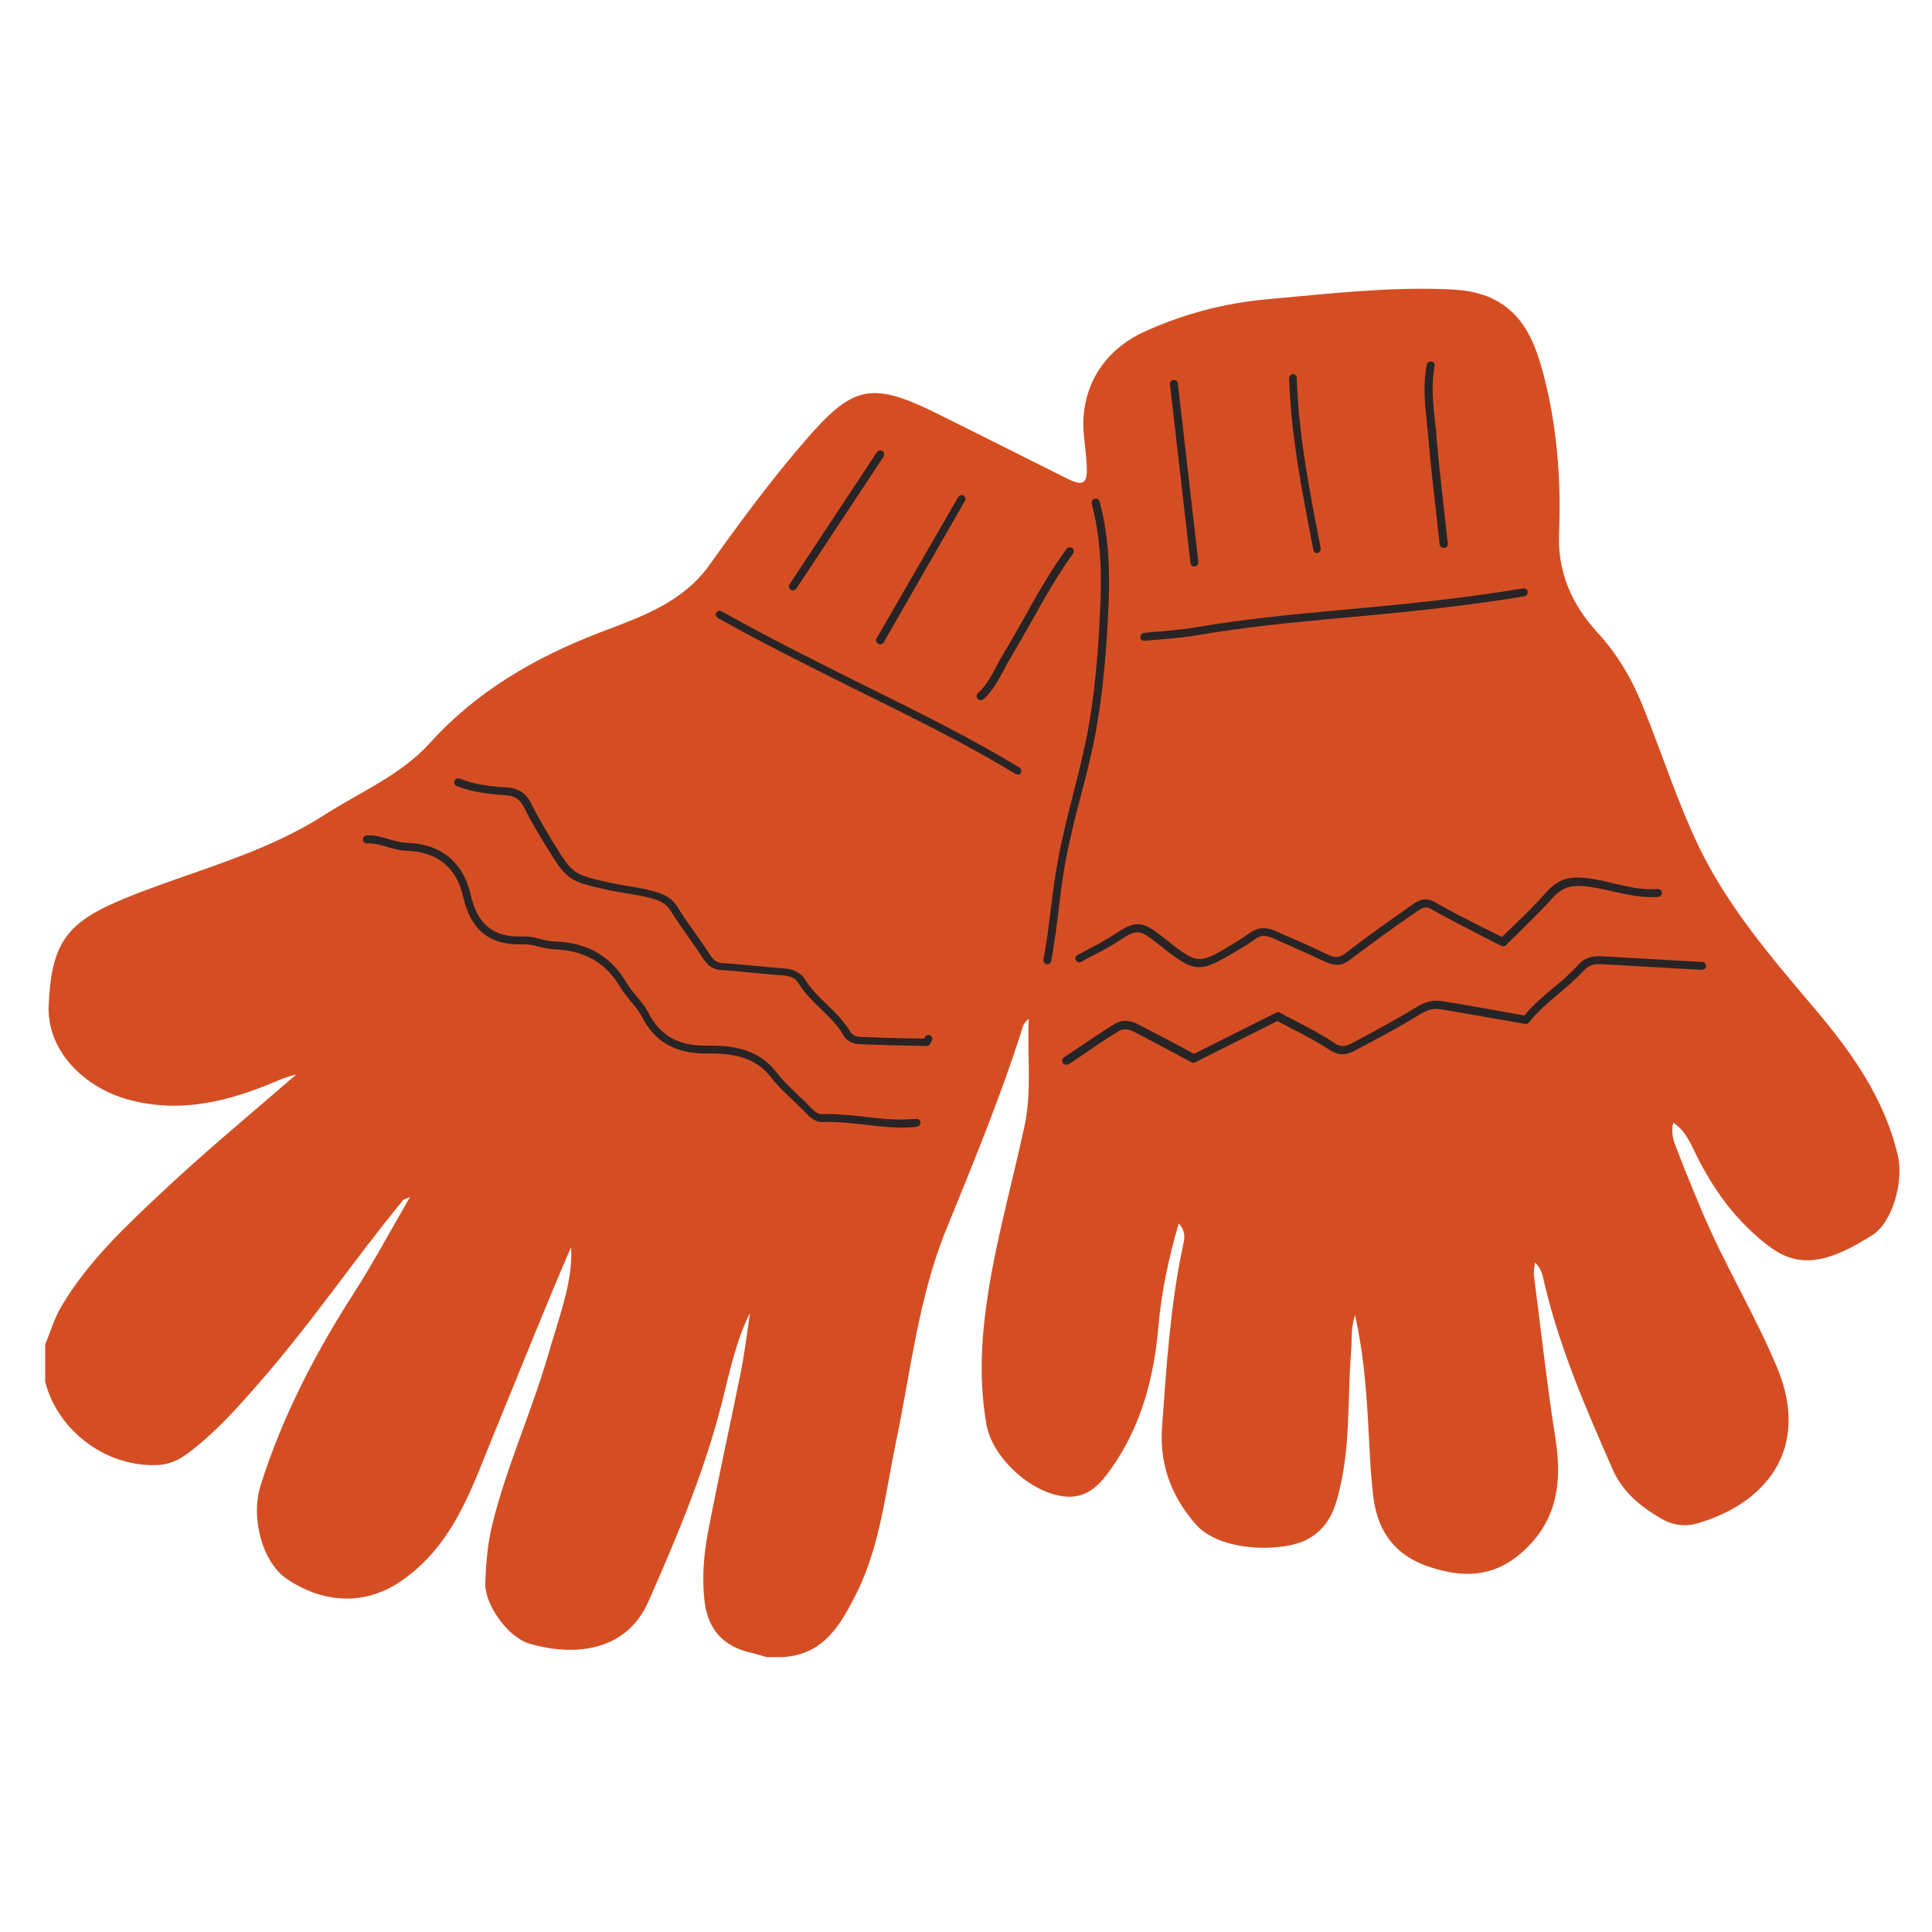 <?xml version="1.0" encoding="UTF-8"?>
<svg xmlns="http://www.w3.org/2000/svg" xmlns:xlink="http://www.w3.org/1999/xlink" width="1080" zoomAndPan="magnify" viewBox="0 0 810 810" height="1080" preserveAspectRatio="xMidYMid meet" version="1.0">
  <defs>
    <clipPath id="eb0dae544a">
      <path d="M 18.93 121 L 797 121 L 797 694.773 L 18.93 694.773 Z M 18.93 121 " clip-rule="nonzero"></path>
    </clipPath>
  </defs>
  <rect x="-81" width="972" fill="#ffffff" y="-81" height="972" fill-opacity="1"></rect>
  <rect x="-81" width="972" fill="#ffffff" y="-81" height="972" fill-opacity="1"></rect>
  <rect x="-81" width="972" fill="#ffffff" y="-81" height="972" fill-opacity="1"></rect>
  <g clip-path="url(#eb0dae544a)">
    <path fill="#d54e23" d="M 327.711 694.773 C 325.621 694.773 323.535 694.773 321.449 694.773 C 319.484 694.16 317.52 693.547 315.434 693.055 C 303.277 690.477 296.523 683.113 295.297 670.594 C 294.316 661.27 295.051 651.816 296.77 642.734 C 301.066 620.031 306.102 597.57 310.645 574.988 C 312.238 566.891 313.223 558.664 314.449 550.441 C 308.434 562.348 305.98 575.113 302.785 587.629 C 295.422 616.719 283.879 644.207 271.848 671.453 C 262.273 693.18 239.68 694.281 222.004 689.129 C 212.793 686.43 203.219 672.559 203.465 663.969 C 203.707 655.379 204.445 646.91 206.531 638.562 C 212.426 614.875 222.617 592.539 229.492 569.098 C 231.699 561.367 234.281 553.758 236.367 546.023 C 238.332 538.539 239.926 530.805 239.438 522.828 C 228.387 548.355 218.195 574.129 207.637 599.781 C 198.062 622.855 190.816 647.152 168.352 662.742 C 154.355 672.438 137.168 673.172 120.469 662.129 C 110.156 655.254 104.875 636.723 109.297 622.609 C 118.383 593.891 132.008 567.625 148.215 542.344 C 156.441 529.578 163.562 516.199 171.91 501.84 C 169.824 502.824 169.211 502.824 168.965 503.191 C 148.215 528.473 129.922 555.598 108.316 580.145 C 99.477 590.328 90.391 600.395 79.707 608.617 C 76.023 611.441 71.973 613.773 67.062 614.141 C 45.453 615.734 24.34 600.395 18.938 579.285 C 18.938 574.129 18.938 568.852 18.938 563.699 C 21.145 558.422 22.742 552.773 25.566 547.988 C 36.738 528.965 52.82 513.992 68.66 499.141 C 86.582 482.328 105.613 466.617 124.152 450.539 C 119.609 451.523 115.434 453.484 111.262 455.203 C 92.355 462.691 73.078 466.617 52.82 460.727 C 35.512 455.695 19.426 440.723 20.41 421.207 C 21.637 395.312 27.898 386.723 51.715 376.902 C 79.707 365.367 109.664 358.492 135.57 341.926 C 150.793 332.105 167.98 325.109 180.383 311.363 C 199.781 289.887 223.965 275.895 250.73 265.465 C 268.043 258.836 285.965 253.066 297.629 236.621 C 310.398 218.703 323.535 200.906 338.023 184.215 C 357.297 162 365.156 159.793 391.676 172.801 C 410.336 182.008 428.75 191.336 447.414 200.66 C 454.164 203.977 455.883 202.871 455.641 195.629 C 455.395 191.211 454.902 186.793 454.41 182.496 C 452.57 162.984 462.391 146.906 480.07 138.93 C 496.645 131.441 513.711 127.023 531.637 125.43 C 556.434 123.219 581.234 120.273 606.281 121.254 C 613.035 121.5 619.664 122.238 625.926 125.305 C 638.691 131.566 643.359 143.348 646.797 155.742 C 652.688 177.711 654.531 200.293 653.672 222.875 C 652.812 239.812 658.949 253.312 669.754 265.219 C 678.594 274.789 684.734 285.715 689.398 297.617 C 697.012 316.641 703.27 336.156 712.109 354.688 C 724.387 380.215 742.68 401.449 760.852 422.926 C 776.32 441.215 790.195 460.605 795.719 484.66 C 798.176 495.461 793.387 512.52 785.039 517.797 C 766.867 529.332 754.59 532.156 741.945 522.707 C 728.316 512.52 718.617 499.266 711.129 484.168 C 708.797 479.383 706.832 474.352 701.551 470.668 C 700.324 475.453 701.922 479.016 703.27 482.449 C 706.465 490.918 710.023 499.266 713.461 507.609 C 722.914 530.07 735.684 550.934 745.137 573.516 C 759.254 607.637 740.102 630.461 711.621 638.688 C 706.094 640.281 700.691 639.301 695.906 636.355 C 687.555 631.445 680.191 625.309 676.141 616.102 C 664.965 590.699 653.918 565.293 647.531 538.168 C 646.797 535.348 646.672 532.156 643.48 529.332 C 643.359 531.789 642.867 533.383 643.113 534.855 C 646.059 557.438 648.516 580.145 652.074 602.727 C 655.023 621.258 653.059 637.703 637.957 650.957 C 626.172 661.27 613.523 661.637 599.406 656.973 C 585.043 652.309 577.676 642.246 575.832 628.008 C 574.484 616.961 574.113 605.793 573.5 594.625 C 572.641 580.633 571.535 566.645 568.098 551.301 C 566.258 557.191 566.871 561.609 566.504 565.906 C 564.785 587.016 566.504 608.492 560.363 629.234 C 558.398 635.984 554.961 641.508 548.699 645.066 C 538.879 650.836 511.867 651.082 501.309 639.055 C 490.875 627.148 486.086 613.648 487.191 598.309 C 489.031 572.902 490.629 547.496 495.906 522.582 C 496.523 519.762 497.504 516.691 494.188 512.887 C 489.891 527.738 486.945 541.605 485.719 555.719 C 483.875 577.32 478.598 597.695 465.953 615.613 C 461.656 621.75 456.5 627.762 447.902 627.516 C 433.418 627.027 416.352 611.809 413.648 597.57 C 411.07 583.211 411.07 568.73 412.668 554.125 C 415.738 526.141 423.719 499.141 429.609 471.773 C 432.68 457.047 430.594 442.195 431.328 427.223 C 429.98 428.203 429.242 429.184 428.875 430.289 C 419.789 459.254 408.125 487.359 396.707 515.465 C 384.922 544.305 381.852 575.234 375.469 605.426 C 371.172 626.289 368.961 647.523 359.629 666.914 C 352.754 680.66 345.758 693.914 327.711 694.773 Z M 327.711 694.773 " fill-opacity="1" fill-rule="nonzero"></path>
  </g>
  <path fill="#282425" d="M 378.414 472.754 C 373.012 472.754 367.734 472.141 362.578 471.527 C 356.805 470.914 350.789 470.176 344.898 470.422 C 341.582 470.547 339.371 468.215 337.531 466.25 C 335.812 464.531 334.094 462.812 332.496 461.34 C 329.305 458.395 326.113 455.328 323.414 451.891 C 317.027 443.422 308.188 442.07 300.332 441.703 C 299.348 441.703 298.367 441.703 297.383 441.703 C 296.77 441.703 296.281 441.703 295.664 441.703 C 282.898 441.582 274.426 436.672 269.023 426.117 C 267.918 423.906 266.199 421.945 264.48 419.859 C 262.887 417.895 261.289 415.93 259.938 413.723 C 254.047 403.656 245.082 398.504 232.438 398.012 C 230.227 397.891 228.02 397.398 225.93 396.906 C 223.598 396.293 221.387 395.801 219.301 395.926 C 205.305 396.418 197.324 390.035 194.133 375.797 C 191.309 363.523 183.207 357.02 170.07 356.652 C 167.367 356.527 164.789 355.793 162.211 355.055 C 159.387 354.195 156.688 353.461 153.863 353.582 C 153.004 353.707 152.145 352.969 152.145 351.988 C 152.145 351.129 152.758 350.27 153.742 350.27 C 157.055 350.023 160.246 351.008 163.195 351.867 C 165.648 352.602 167.859 353.215 170.191 353.34 C 184.801 353.707 194.133 361.316 197.324 375.062 C 200.148 387.703 206.902 393.102 219.18 392.613 C 221.758 392.488 224.336 393.102 226.668 393.715 C 228.633 394.207 230.598 394.699 232.438 394.699 C 246.312 395.188 256.133 400.836 262.641 412.004 C 263.867 413.965 265.34 415.93 266.938 417.77 C 268.777 419.98 270.621 422.191 271.848 424.645 C 276.637 433.973 284.125 438.391 295.543 438.391 C 296.035 438.391 296.648 438.391 297.141 438.391 C 298.121 438.391 299.227 438.391 300.207 438.391 C 308.801 438.758 318.5 440.355 325.746 449.805 C 328.199 453.117 331.395 456.062 334.34 458.887 C 336.059 460.48 337.777 462.078 339.371 463.797 C 341.09 465.512 342.566 467.109 344.285 467.109 C 344.285 467.109 344.406 467.109 344.406 467.109 C 350.547 466.863 356.684 467.602 362.578 468.215 C 369.574 469.074 376.82 469.809 384.062 469.074 C 385.043 468.949 385.781 469.688 385.902 470.547 C 386.027 471.406 385.289 472.266 384.43 472.387 C 382.59 472.633 380.5 472.754 378.414 472.754 Z M 378.414 472.754 " fill-opacity="1" fill-rule="nonzero"></path>
  <path fill="#282425" d="M 388.48 438.512 L 387.133 438.512 C 378.293 438.391 369.207 438.145 360.246 437.777 C 357.297 437.652 354.719 436.18 353.492 433.848 C 351.16 429.801 347.844 426.609 344.285 423.172 C 340.848 419.859 337.285 416.422 334.707 412.125 C 333.602 410.164 331.395 409.18 328.324 408.934 C 324.027 408.691 319.73 408.199 315.555 407.832 C 311.258 407.461 306.961 406.973 302.539 406.727 C 299.102 406.48 296.895 405.129 294.93 402.062 C 292.844 398.871 290.633 395.68 288.422 392.613 C 285.965 389.051 283.387 385.492 281.055 381.688 C 278.969 378.375 275.777 377.27 271.848 376.289 C 268.902 375.551 265.711 375.062 262.762 374.57 C 260.184 374.078 257.484 373.711 254.781 373.098 C 238.207 369.414 237.719 369.047 228.754 354.441 C 225.07 348.551 222.004 343.152 219.426 337.996 C 217.828 335.051 215.742 333.703 212.18 333.457 C 205.43 332.965 198.184 332.227 191.434 329.527 C 190.57 329.16 190.203 328.18 190.57 327.32 C 190.941 326.461 191.922 326.094 192.781 326.461 C 199.168 329.039 206.043 329.773 212.547 330.141 C 217.336 330.512 220.527 332.473 222.492 336.523 C 225.07 341.68 228.141 346.957 231.699 352.848 C 240.172 366.594 240.172 366.594 255.52 370.031 C 258.098 370.645 260.797 371.012 263.375 371.504 C 266.445 371.992 269.637 372.484 272.707 373.344 C 276.27 374.203 281.055 375.43 284.004 380.215 C 286.211 383.898 288.789 387.457 291.246 390.895 C 293.457 393.961 295.664 397.277 297.875 400.59 C 299.348 402.797 300.578 403.535 302.91 403.781 C 307.328 404.027 311.75 404.516 315.922 404.883 C 320.098 405.254 324.395 405.742 328.57 405.988 C 332.867 406.234 335.812 407.953 337.652 410.777 C 339.988 414.703 343.301 417.895 346.617 421.086 C 350.176 424.523 353.859 428.082 356.438 432.5 C 357.543 434.34 359.629 434.707 360.488 434.707 C 369.328 435.078 378.414 435.32 387.254 435.445 L 387.5 435.445 C 387.621 435.199 387.621 435.078 387.746 434.832 C 388.113 433.973 389.098 433.727 389.957 434.094 C 390.816 434.461 391.059 435.445 390.691 436.305 C 390.57 436.426 390.57 436.551 390.445 436.793 C 390.199 437.285 389.832 438.512 388.48 438.512 Z M 388.48 438.512 " fill-opacity="1" fill-rule="nonzero"></path>
  <path fill="#282425" d="M 439.188 404.27 C 439.062 404.27 438.941 404.27 438.82 404.27 C 437.961 404.148 437.344 403.289 437.469 402.309 C 438.82 395.312 439.68 388.07 440.539 381.074 C 441.398 374.449 442.258 367.574 443.484 360.949 C 445.203 351.621 447.535 342.293 449.867 333.211 C 452.199 324.004 454.656 314.434 456.375 304.859 C 459.691 286.082 460.797 267.18 461.41 251.227 C 462.023 236.008 460.797 222.875 457.727 211.215 C 457.48 210.359 457.973 209.375 458.953 209.129 C 459.812 208.883 460.797 209.375 461.039 210.359 C 464.234 222.387 465.461 235.762 464.848 251.348 C 464.234 267.426 463.004 286.328 459.691 305.352 C 457.973 315.047 455.516 324.621 453.059 333.945 C 450.727 342.906 448.395 352.109 446.676 361.438 C 445.449 368.066 444.59 374.816 443.852 381.445 C 442.992 388.438 442.012 395.68 440.781 402.797 C 440.66 403.656 439.922 404.27 439.188 404.27 Z M 439.188 404.27 " fill-opacity="1" fill-rule="nonzero"></path>
  <path fill="#282425" d="M 479.703 268.656 C 478.844 268.656 478.105 268.039 478.105 267.18 C 477.984 266.324 478.719 265.465 479.578 265.34 C 481.91 265.094 484.121 264.852 486.453 264.727 C 491.367 264.234 496.398 263.867 501.309 263.008 C 520.707 259.695 540.477 257.73 559.137 256.012 C 583.691 253.805 611.438 251.227 638.57 246.688 C 639.551 246.562 640.289 247.176 640.535 248.035 C 640.656 248.895 640.043 249.754 639.184 250 C 611.93 254.539 584.184 257.117 559.504 259.328 C 540.965 261.047 521.199 263.008 501.926 266.324 C 496.891 267.18 491.734 267.672 486.824 268.039 C 484.488 268.285 482.281 268.41 479.949 268.656 C 479.824 268.656 479.703 268.656 479.703 268.656 Z M 479.703 268.656 " fill-opacity="1" fill-rule="nonzero"></path>
  <path fill="#282425" d="M 446.922 446.367 C 446.43 446.367 445.816 446.121 445.57 445.633 C 445.082 444.895 445.324 443.789 446.062 443.301 C 448.027 441.949 449.992 440.723 451.957 439.371 C 456.988 436.059 462.023 432.5 467.301 429.309 C 470.004 427.59 473.562 427.59 476.633 429.184 C 482.648 432.254 488.789 435.566 494.68 438.637 L 500.574 441.828 L 535.074 424.523 C 535.562 424.277 536.176 424.277 536.547 424.523 C 538.879 425.871 541.211 427.098 543.543 428.203 C 549.07 431.148 554.348 433.848 559.258 437.164 C 562.082 439.125 564.168 438.758 566.258 437.652 C 574.973 432.988 584.797 427.836 594.125 422.066 C 597.562 419.98 601 419.121 604.684 419.734 C 613.156 421.086 621.871 422.68 630.223 424.152 C 633.168 424.645 636.113 425.258 639.062 425.75 C 642.746 421.332 647.043 417.648 651.34 414.09 C 654.898 411.145 658.582 407.953 661.652 404.516 C 664.844 400.957 668.648 400.711 672.332 400.957 C 682.277 401.57 692.344 402.062 702.289 402.676 L 713.707 403.289 C 714.566 403.289 715.305 404.148 715.305 405.008 C 715.305 405.867 714.445 406.602 713.586 406.602 L 702.168 405.988 C 692.223 405.375 682.156 404.887 672.211 404.27 C 668.773 404.027 666.316 404.395 664.105 406.848 C 660.793 410.406 657.109 413.598 653.426 416.668 C 648.883 420.473 644.586 424.152 641.027 428.695 C 640.656 429.184 640.043 429.43 639.43 429.309 C 636.113 428.695 632.922 428.082 629.609 427.59 C 621.258 426.117 612.543 424.523 604.07 423.172 C 601.246 422.68 598.547 423.293 595.723 425.012 C 586.27 430.902 576.324 436.059 567.609 440.723 C 564.047 442.562 560.73 442.441 557.293 440.109 C 552.508 436.918 547.352 434.219 541.824 431.395 C 539.738 430.289 537.652 429.184 535.562 428.082 L 501.066 445.387 C 500.574 445.633 499.961 445.633 499.59 445.387 L 492.961 441.828 C 487.07 438.758 481.051 435.445 475.035 432.375 C 472.949 431.273 470.617 431.273 468.898 432.375 C 463.742 435.566 458.586 439.004 453.676 442.441 C 451.711 443.789 449.746 445.016 447.781 446.367 C 447.66 446.246 447.289 446.367 446.922 446.367 Z M 446.922 446.367 " fill-opacity="1" fill-rule="nonzero"></path>
  <path fill="#282425" d="M 426.664 324.742 C 426.418 324.742 426.051 324.621 425.805 324.496 C 406.652 312.836 386.148 302.652 366.383 292.832 L 357.422 288.414 C 338.758 279.086 319.484 269.512 300.945 259.082 C 300.207 258.59 299.84 257.609 300.332 256.871 C 300.82 256.137 301.805 255.77 302.539 256.258 C 320.957 266.691 340.23 276.262 358.77 285.59 L 367.734 290.008 C 387.5 299.828 408.004 310.016 427.402 321.797 C 428.137 322.289 428.383 323.27 428.016 324.129 C 427.77 324.496 427.277 324.742 426.664 324.742 Z M 426.664 324.742 " fill-opacity="1" fill-rule="nonzero"></path>
  <path fill="#282425" d="M 502.785 405.5 C 497.996 405.5 493.574 402.184 484.98 395.312 C 478.105 389.91 476.633 389.422 469.879 393.961 C 465.707 396.785 461.164 399.117 456.867 401.324 C 455.641 401.938 454.41 402.555 453.305 403.289 C 452.445 403.656 451.465 403.41 451.098 402.555 C 450.605 401.695 450.973 400.711 451.832 400.344 C 453.059 399.73 454.289 399.117 455.516 398.379 C 459.812 396.172 464.109 393.84 468.16 391.141 C 476.387 385.617 479.457 386.477 487.191 392.613 C 494.926 398.75 498.855 401.938 502.66 402.062 C 506.465 402.184 510.887 399.484 519.602 394.086 C 521.32 392.98 522.797 392 524.145 391.016 C 527.215 388.809 530.652 388.562 534.336 390.156 C 541.703 393.348 549.438 396.66 556.926 400.344 C 559.871 401.695 561.469 401.57 563.926 399.73 C 573.867 392.121 584.184 384.879 592.039 379.355 C 594.25 377.762 597.32 375.676 601.617 378.254 C 608.246 382.059 614.996 385.492 622.117 389.051 C 624.574 390.281 627.152 391.629 629.73 392.855 C 631.449 391.141 633.168 389.422 634.887 387.824 C 639.43 383.406 644.219 378.742 648.516 373.836 C 653.918 367.699 659.688 367.207 667.301 368.434 C 670.492 368.926 673.559 369.66 676.629 370.398 C 682.891 371.871 688.785 373.219 694.922 372.73 C 695.906 372.605 696.641 373.344 696.766 374.203 C 696.887 375.062 696.152 375.922 695.293 376.043 C 688.539 376.535 682.156 375.062 676.016 373.711 C 673.07 372.977 670 372.363 666.93 371.871 C 660.18 370.887 655.637 371.258 651.094 376.289 C 646.672 381.199 641.887 385.863 637.344 390.402 C 635.379 392.367 633.289 394.328 631.328 396.293 C 630.836 396.785 629.977 396.906 629.363 396.539 C 626.414 395.066 623.59 393.594 620.77 392.121 C 613.648 388.438 606.773 385.004 600.141 381.199 C 597.688 379.727 596.336 380.586 594.125 382.059 C 586.27 387.457 576.078 394.699 566.133 402.309 C 562.82 404.887 559.75 405.129 555.699 403.289 C 548.211 399.73 540.598 396.418 533.109 393.102 C 530.531 392 528.195 392.121 526.234 393.715 C 524.758 394.699 523.285 395.805 521.445 396.906 C 511.992 402.555 507.203 405.5 502.785 405.5 Z M 502.785 405.5 " fill-opacity="1" fill-rule="nonzero"></path>
  <path fill="#282425" d="M 605.176 229.625 C 604.316 229.625 603.578 229.012 603.578 228.152 C 603.09 223.734 602.598 219.441 602.105 215.02 C 601 204.957 599.773 194.648 598.914 184.461 C 598.668 182.254 598.547 180.043 598.301 177.957 C 597.441 169.734 596.461 161.387 598.18 152.918 C 598.301 152.062 599.16 151.445 600.141 151.57 C 601 151.691 601.617 152.551 601.492 153.535 C 599.898 161.512 600.879 169.734 601.738 177.59 C 601.984 179.797 602.23 182.008 602.352 184.215 C 603.211 194.402 604.438 204.711 605.543 214.777 C 606.035 219.195 606.527 223.488 607.016 227.906 C 607.141 228.766 606.402 229.625 605.543 229.75 C 605.297 229.625 605.297 229.625 605.176 229.625 Z M 605.176 229.625 " fill-opacity="1" fill-rule="nonzero"></path>
  <path fill="#282425" d="M 500.695 237.48 C 499.836 237.48 499.102 236.867 499.102 236.008 L 490.508 161.145 C 490.383 160.285 490.996 159.426 491.98 159.301 C 492.84 159.18 493.699 159.793 493.82 160.773 L 502.414 235.641 C 502.539 236.5 501.926 237.359 500.941 237.48 C 500.82 237.48 500.82 237.48 500.695 237.48 Z M 500.695 237.48 " fill-opacity="1" fill-rule="nonzero"></path>
  <path fill="#282425" d="M 552.262 231.957 C 551.523 231.957 550.789 231.469 550.664 230.609 L 550.297 228.766 C 545.875 205.938 541.211 182.375 540.477 158.566 C 540.477 157.707 541.211 156.848 542.07 156.848 C 542.93 156.848 543.668 157.582 543.668 158.441 C 544.402 182.008 548.945 205.449 553.367 228.031 L 553.734 229.871 C 553.855 230.73 553.367 231.59 552.383 231.836 C 552.383 231.957 552.262 231.957 552.262 231.957 Z M 552.262 231.957 " fill-opacity="1" fill-rule="nonzero"></path>
  <path fill="#282425" d="M 411.07 293.57 C 410.582 293.57 410.211 293.324 409.844 292.953 C 409.23 292.219 409.352 291.238 409.969 290.625 C 413.406 287.555 415.492 283.629 417.703 279.453 C 418.562 277.859 419.422 276.141 420.402 274.547 C 423.473 269.512 426.418 264.234 429.363 259.082 C 434.766 249.387 440.414 239.32 447.168 230.117 C 447.66 229.379 448.762 229.258 449.5 229.75 C 450.238 230.238 450.359 231.344 449.867 232.082 C 443.359 241.164 437.715 251.105 432.312 260.801 C 429.363 265.953 426.418 271.23 423.348 276.387 C 422.488 277.859 421.508 279.578 420.77 281.051 C 418.438 285.344 416.105 289.766 412.301 293.199 C 411.93 293.445 411.441 293.57 411.07 293.57 Z M 411.07 293.57 " fill-opacity="1" fill-rule="nonzero"></path>
  <path fill="#282425" d="M 368.961 270.129 C 368.715 270.129 368.348 270.004 368.102 269.883 C 367.363 269.391 366.996 268.41 367.488 267.672 L 401.742 208.395 C 402.234 207.656 403.215 207.289 403.953 207.781 C 404.688 208.27 405.055 209.254 404.566 209.988 L 370.434 269.391 C 370.066 269.883 369.574 270.129 368.961 270.129 Z M 368.961 270.129 " fill-opacity="1" fill-rule="nonzero"></path>
  <path fill="#282425" d="M 332.375 247.543 C 332.008 247.543 331.762 247.422 331.516 247.301 C 330.777 246.809 330.531 245.703 331.023 244.969 L 367.609 189.617 C 368.102 188.879 369.082 188.633 369.941 189.125 C 370.68 189.617 370.926 190.719 370.434 191.457 L 333.848 246.809 C 333.355 247.301 332.867 247.543 332.375 247.543 Z M 332.375 247.543 " fill-opacity="1" fill-rule="nonzero"></path>
</svg>

